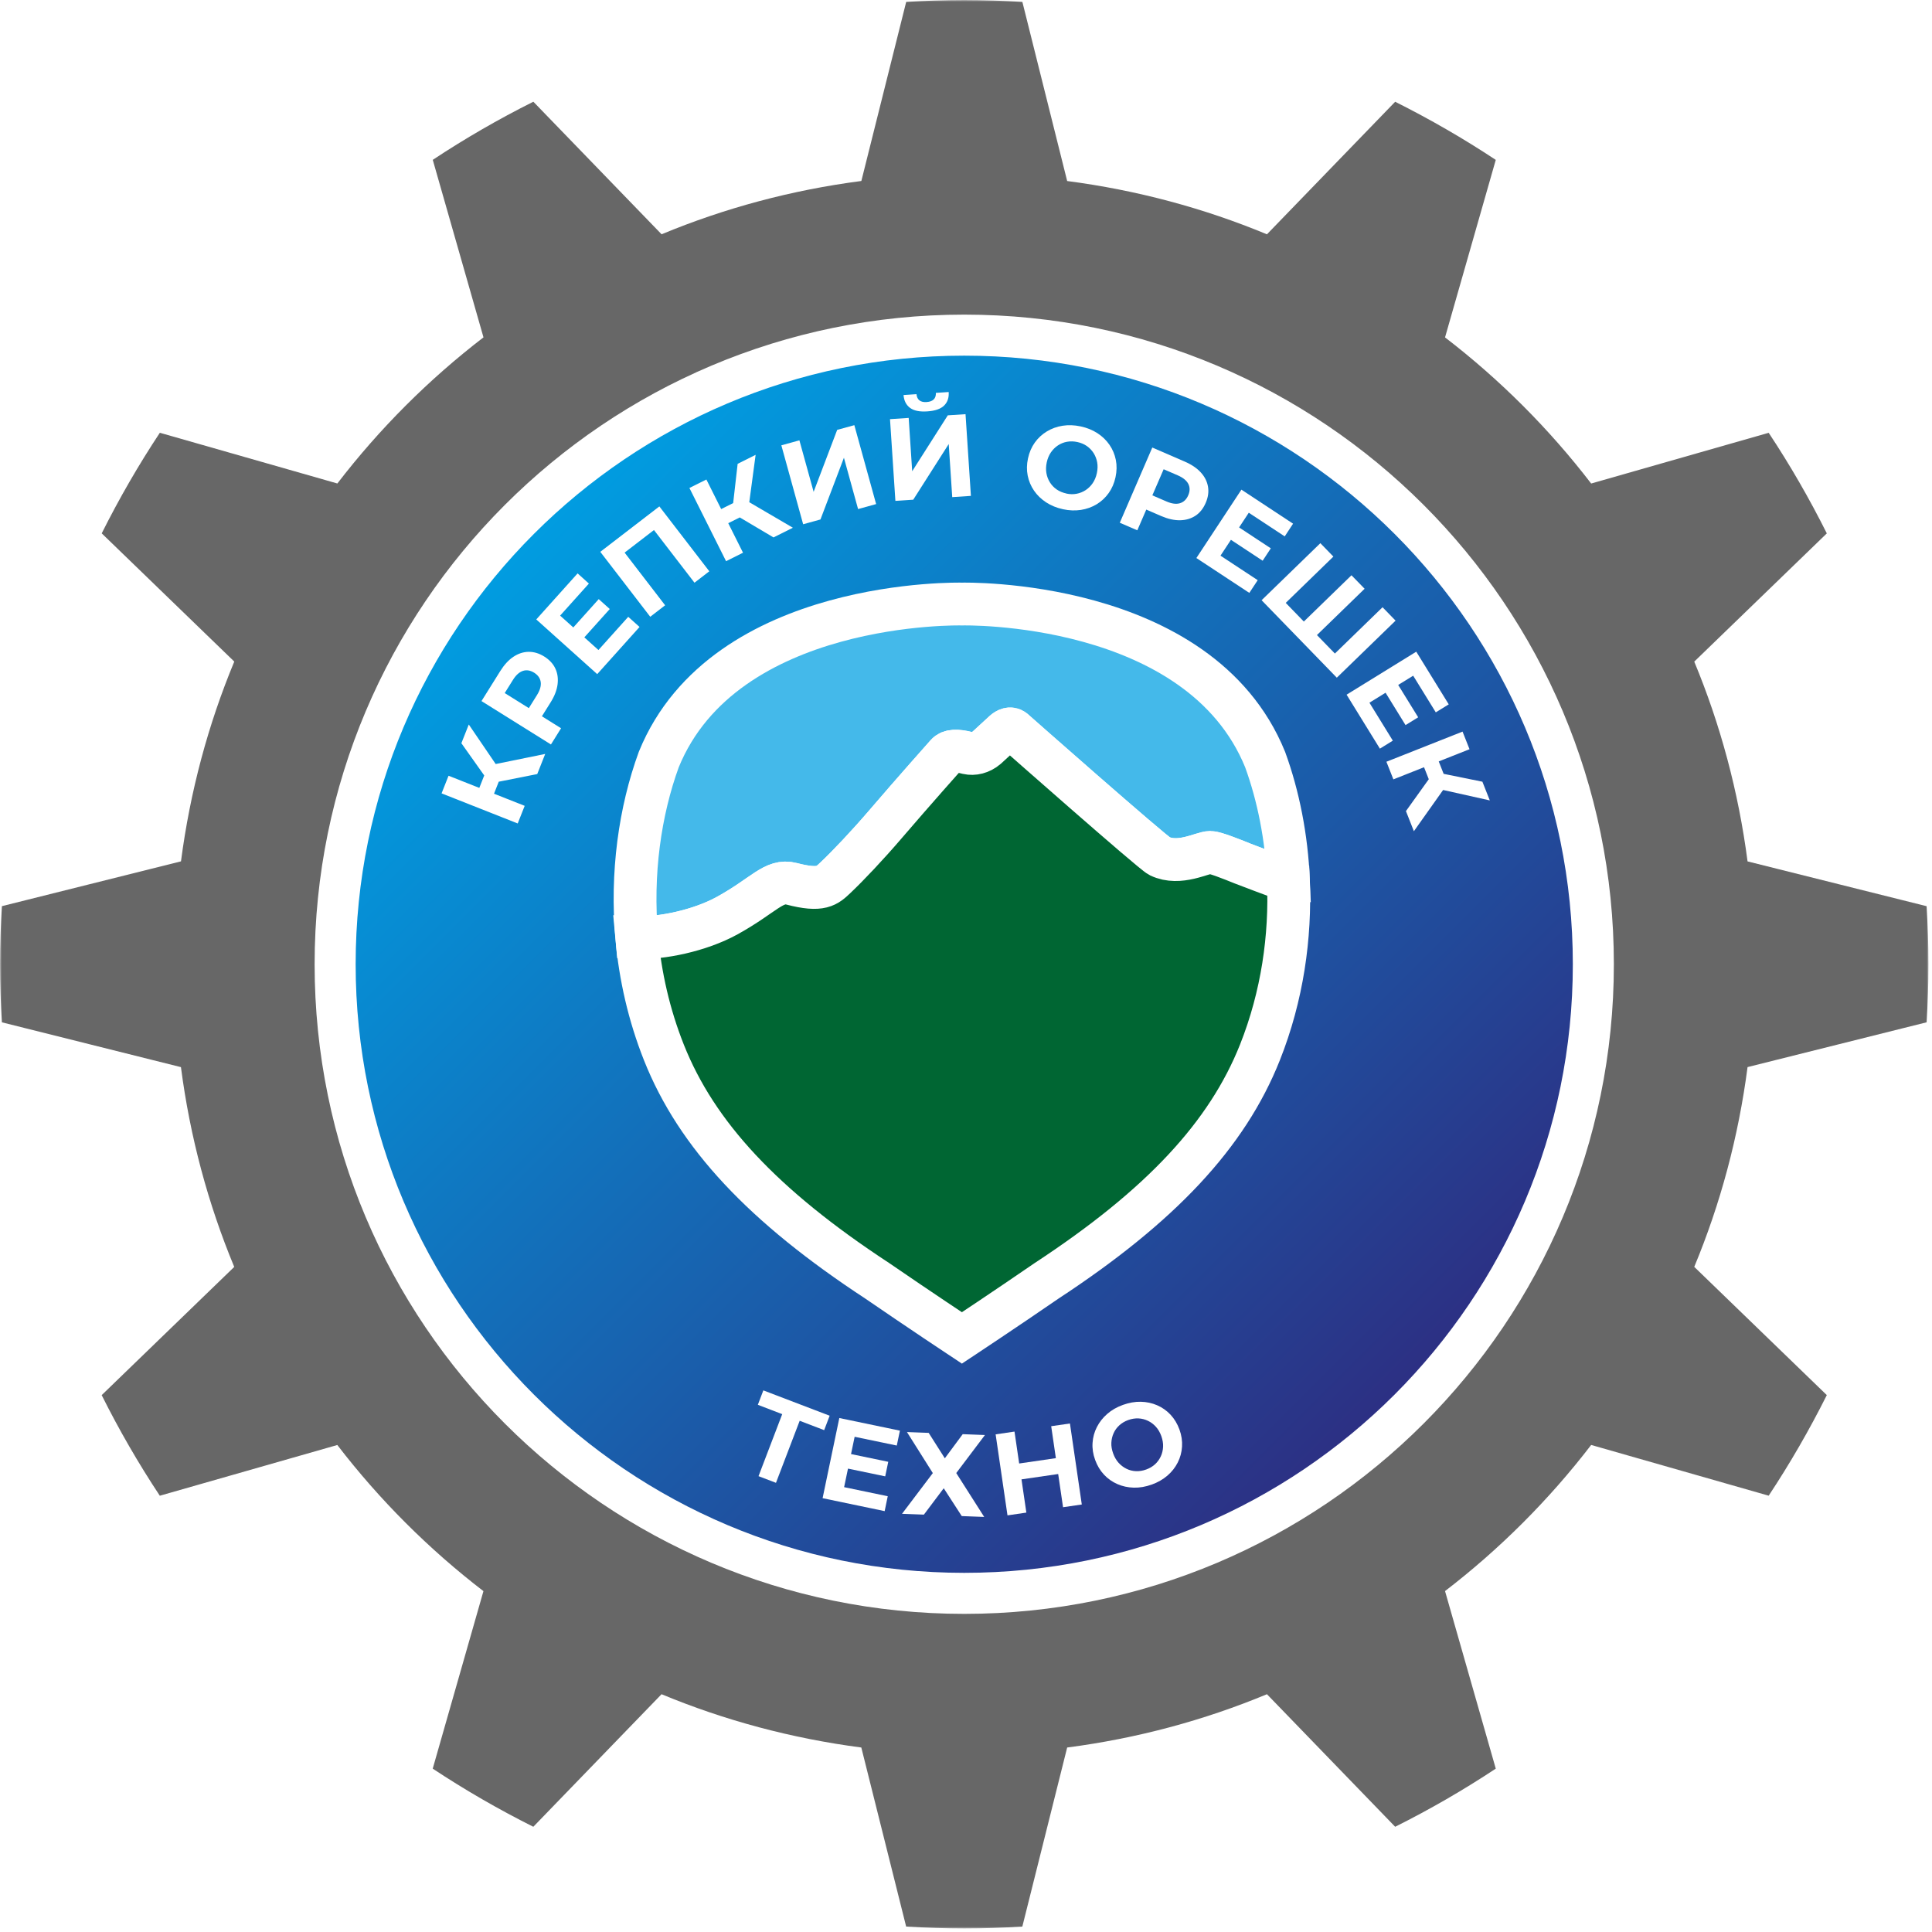 <?xml version="1.0" encoding="UTF-8"?> <svg xmlns="http://www.w3.org/2000/svg" width="550" height="550" viewBox="0 0 550 550" fill="none"><mask id="mask0_308_394" style="mask-type:luminance" maskUnits="userSpaceOnUse" x="0" y="0" width="549" height="549"><path d="M549 0H0V549H549V0Z" fill="white"></path></mask><g mask="url(#mask0_308_394)"><path d="M548.467 291.049C548.79 285.577 549 280.06 549 274.511C549 268.962 548.79 263.445 548.467 257.974L497.491 245.221C494.902 225.331 489.755 206.252 482.318 188.35L520.055 151.845C515.102 141.945 509.589 132.378 503.507 123.21L452.972 137.649C440.975 122.033 426.99 108.049 411.372 96.05L425.814 45.517C416.644 39.446 407.078 33.93 397.176 28.968L360.672 66.705C342.77 59.269 323.691 54.13 303.801 51.532L291.049 0.544C285.577 0.222 280.06 0 274.511 0C268.962 0 263.445 0.211 257.974 0.544L245.21 51.522C225.321 54.108 206.241 59.257 188.339 66.694L151.834 28.957C141.934 33.908 132.367 39.435 123.199 45.506L137.639 96.04C122.022 108.037 108.037 122.022 96.04 137.639L45.506 123.199C39.435 132.367 33.919 141.934 28.957 151.834L66.694 188.339C59.257 206.241 54.118 225.321 51.522 245.21L0.544 257.963C0.211 263.434 0 268.95 0 274.5C0 280.05 0.211 285.566 0.544 291.037L51.51 303.79C54.096 323.679 59.246 342.759 66.683 360.662L28.946 397.164C33.896 407.066 39.424 416.633 45.495 425.802L96.028 411.361C108.026 426.978 122.011 440.964 137.627 452.96L123.187 503.495C132.355 509.565 141.923 515.083 151.823 520.043L188.328 482.306C206.23 489.743 225.309 494.883 245.199 497.48L257.963 548.455C263.434 548.778 268.95 549 274.5 549C280.05 549 285.566 548.79 291.037 548.455L303.801 497.48C323.691 494.894 342.77 489.743 360.672 482.306L397.176 520.043C407.078 515.094 416.644 509.565 425.814 503.495L411.372 452.948C426.99 440.952 440.975 426.966 452.972 411.349L503.507 425.79C509.577 416.621 515.094 407.054 520.055 397.157L482.318 360.65C489.755 342.748 494.902 323.669 497.491 303.779L548.467 291.026V291.049ZM274.5 453.05C175.896 453.05 95.962 373.114 95.962 274.511C95.962 175.908 175.896 95.962 274.5 95.962C373.104 95.962 453.038 175.896 453.038 274.5C453.038 373.102 373.104 453.038 274.5 453.038V453.05Z" fill="#676767"></path><path d="M274.498 453.595C373.409 453.595 453.593 373.41 453.593 274.5C453.593 175.59 373.409 95.407 274.498 95.407C175.588 95.407 95.405 175.59 95.405 274.5C95.405 373.41 175.588 453.595 274.498 453.595Z" fill="url(#paint0_linear_308_394)" stroke="white" stroke-width="11.681" stroke-miterlimit="10"></path><path d="M147.382 234.422L125.706 225.853L127.693 220.837L149.369 229.405L147.382 234.422ZM141.789 218.495L139.391 222.923L131.344 211.58L133.453 206.252L141.789 218.495ZM140.046 227.44L135.862 225.787L138.847 218.228L143.031 219.882L140.046 227.44ZM152.943 220.359L139.857 222.956L139.014 217.929L155.207 214.632L152.943 220.359Z" fill="white"></path><path d="M156.839 211.935L137.071 199.582L142.421 191.024C143.531 189.259 144.763 187.906 146.14 186.984C147.516 186.063 148.959 185.586 150.468 185.564C151.977 185.541 153.465 185.985 154.93 186.896C156.417 187.828 157.472 188.971 158.104 190.336C158.737 191.701 158.936 193.2 158.726 194.842C158.515 196.485 157.849 198.194 156.739 199.959L152.965 205.997L152.21 202.623L159.724 207.318L156.85 211.924L156.839 211.935ZM152.71 202.956L149.236 203.688L152.854 197.895C153.72 196.507 154.086 195.264 153.931 194.165C153.775 193.077 153.154 192.19 152.055 191.501C150.967 190.825 149.902 190.647 148.858 190.991C147.815 191.335 146.861 192.201 145.995 193.599L142.377 199.393L141.511 195.941L152.721 202.945L152.71 202.956Z" fill="white"></path><path d="M170.379 185.031L178.847 175.597L182.066 178.482L170.013 191.912L152.665 176.34L164.43 163.232L167.648 166.129L159.457 175.252L170.356 185.042L170.379 185.031ZM162.954 178.904L170.445 170.557L173.586 173.377L166.095 181.723L162.954 178.904Z" fill="white"></path><path d="M185.096 175.563L170.89 157.095L187.705 144.165L201.923 162.633L197.705 165.885L185.418 149.914L187.15 150.136L176.861 158.05L177.061 156.34L189.347 172.312L185.13 175.563H185.096Z" fill="white"></path><path d="M206.696 159.759L196.263 138.915L201.091 136.506L211.524 157.35L206.696 159.759ZM205.885 149.659L203.877 145.641L211.146 142L213.155 146.018L205.885 149.659ZM213.155 144.165L208.416 145.863L209.992 132.045L215.109 129.481L213.144 144.165H213.155ZM220.214 152.999L208.738 146.196L211.457 141.889L225.719 150.236L220.214 152.988V152.999Z" fill="white"></path><path d="M228.639 149.237L222.435 126.773L227.573 125.352L231.624 140.014L238.328 122.378L243.212 121.035L249.416 143.499L244.277 144.92L240.248 130.313L233.567 147.883L228.661 149.237H228.639Z" fill="white"></path><path d="M254.898 142.578L253.366 119.325L258.683 118.97L259.682 134.153L269.815 118.237L274.865 117.905L276.397 141.168L271.08 141.523L270.081 126.406L259.981 142.256L254.898 142.588V142.578ZM263.966 117.116C261.79 117.261 260.159 116.928 259.06 116.106C257.961 115.285 257.351 114.075 257.218 112.455L260.902 112.21C260.98 113.01 261.258 113.598 261.735 113.975C262.212 114.353 262.9 114.519 263.788 114.453C264.698 114.397 265.375 114.142 265.819 113.698C266.263 113.254 266.463 112.633 266.419 111.844L270.07 111.6C270.181 113.221 269.737 114.508 268.76 115.463C267.784 116.417 266.175 116.972 263.966 117.116Z" fill="white"></path><path d="M302.605 144.964C300.807 144.576 299.208 143.921 297.81 143.011C296.423 142.101 295.268 140.991 294.369 139.681C293.47 138.371 292.871 136.94 292.56 135.375C292.249 133.81 292.283 132.178 292.649 130.491C293.015 128.782 293.67 127.273 294.591 125.985C295.513 124.697 296.656 123.643 298.01 122.822C299.364 122.001 300.862 121.457 302.494 121.201C304.125 120.946 305.846 121.001 307.644 121.39C309.442 121.778 311.04 122.422 312.416 123.321C313.804 124.22 314.947 125.33 315.846 126.629C316.745 127.938 317.344 129.37 317.655 130.935C317.966 132.5 317.932 134.143 317.566 135.852C317.2 137.55 316.556 139.048 315.624 140.358C314.691 141.668 313.548 142.733 312.194 143.554C310.84 144.376 309.342 144.909 307.71 145.164C306.079 145.408 304.369 145.353 302.594 144.964H302.605ZM303.537 140.502C304.558 140.724 305.535 140.746 306.467 140.569C307.399 140.391 308.265 140.047 309.064 139.526C309.852 139.004 310.53 138.338 311.073 137.539C311.617 136.74 312.017 135.796 312.25 134.709C312.483 133.621 312.516 132.6 312.35 131.645C312.183 130.691 311.839 129.814 311.34 129.004C310.829 128.205 310.185 127.528 309.409 126.984C308.631 126.44 307.732 126.063 306.711 125.84C305.69 125.619 304.714 125.596 303.759 125.763C302.815 125.929 301.95 126.285 301.162 126.806C300.374 127.328 299.719 127.994 299.164 128.793C298.62 129.592 298.221 130.535 297.988 131.623C297.755 132.711 297.721 133.732 297.888 134.686C298.054 135.641 298.387 136.518 298.886 137.317C299.386 138.116 300.03 138.793 300.818 139.337C301.606 139.881 302.516 140.258 303.537 140.48V140.502Z" fill="white"></path><path d="M318.786 148.804L328.032 127.406L337.288 131.412C339.208 132.245 340.718 133.266 341.839 134.487C342.96 135.708 343.637 137.062 343.892 138.549C344.147 140.036 343.925 141.579 343.237 143.166C342.538 144.776 341.572 145.996 340.318 146.818C339.064 147.639 337.61 148.072 335.956 148.105C334.291 148.138 332.516 147.739 330.595 146.917L324.058 144.087L327.288 142.833L323.77 150.969L318.786 148.816V148.804ZM327.044 143.377L325.801 140.047L332.072 142.756C333.581 143.41 334.857 143.577 335.912 143.255C336.966 142.933 337.754 142.189 338.265 141.002C338.776 139.825 338.786 138.738 338.287 137.761C337.788 136.784 336.789 135.974 335.279 135.319L329.008 132.611L332.283 131.235L327.033 143.366L327.044 143.377Z" fill="white"></path><path d="M347.444 158.183L358.044 165.164L355.657 168.783L340.585 158.86L353.404 139.393L368.111 149.082L365.735 152.7L355.502 145.963L347.444 158.194V158.183ZM352.405 149.926L361.773 156.097L359.453 159.626L350.086 153.455L352.417 149.926H352.405Z" fill="white"></path><path d="M372.005 177.806L370.262 177.829L384.736 163.766L388.476 167.606L374.003 181.668L374.025 179.882L380.895 186.952L379.108 186.93L393.583 172.867L397.29 176.685L380.562 192.923L359.152 170.87L375.879 154.632L379.586 158.45L365.113 172.512L365.19 170.769L372.005 177.795V177.806Z" fill="white"></path><path d="M389.851 200.049L396.509 210.848L392.826 213.123L383.347 197.762L403.179 185.52L412.427 200.515L408.739 202.79L402.303 192.357L389.84 200.049H389.851ZM397.829 194.654L403.724 204.2L400.127 206.419L394.236 196.874L397.829 194.654Z" fill="white"></path><path d="M394.682 216.852L416.357 208.272L418.343 213.289L396.667 221.869L394.682 216.852ZM400.242 230.903L408.01 220.06L412.063 223.145L402.504 236.63L400.242 230.903ZM404.805 216.919L408.987 215.265L411.973 222.823L407.788 224.477L404.805 216.919ZM409.653 224.632L408.376 219.771L422.007 222.535L424.117 227.862L409.653 224.632Z" fill="white"></path><g filter="url(#filter0_d_308_394)"><path d="M364.059 249.471C359.886 247.917 352.605 245.209 351.395 244.699C348.409 243.478 343.715 241.624 342.46 241.624C340.263 241.624 333.958 245.298 328.431 242.668C326.489 241.736 288.042 207.794 288.042 207.794C287.198 207.151 286.2 207.584 285.4 208.294L280.628 212.689C278.941 214.11 276.999 214.521 275.345 214.154C272.381 213.378 270.461 213.444 269.529 214.543C269.529 214.543 260.372 224.82 252.503 234.011C247.719 239.593 242.292 245.343 238.874 248.572C236.487 250.826 234.978 252.49 226.698 250.315C221.77 249.027 219.117 253.445 208.884 259.094C201.214 263.323 190.571 265.443 183.867 265.176C182.269 247.451 184.733 230.215 189.949 215.942C208.14 171.29 273.769 172.944 273.769 172.944C273.769 172.944 339.408 171.29 357.599 215.942C361.251 225.953 363.548 237.396 364.059 249.46V249.471ZM364.059 249.471C359.886 247.917 352.605 245.209 351.395 244.699C348.409 243.478 343.715 241.624 342.46 241.624C340.263 241.624 333.958 245.298 328.431 242.668C326.489 241.736 288.042 207.794 288.042 207.794C287.198 207.151 286.2 207.584 285.4 208.294L280.628 212.689C278.941 214.11 276.999 214.521 275.345 214.154C272.381 213.378 270.461 213.444 269.529 214.543C269.529 214.543 260.372 224.82 252.503 234.011C247.719 239.593 242.292 245.343 238.874 248.572C236.487 250.826 234.978 252.49 226.698 250.315C221.77 249.027 219.117 253.445 208.884 259.094C201.214 263.323 190.571 265.443 183.867 265.176C184.822 275.765 187.23 286.531 191.381 296.953C200.438 319.728 218.807 339.373 250.35 360.073C261.571 367.787 273.769 375.878 273.769 375.878C273.769 375.878 285.978 367.798 297.199 360.073C328.742 339.373 347.1 319.728 356.168 296.953C362.383 281.314 364.691 264.899 364.048 249.46L364.059 249.471Z" fill="#35A8E0"></path><path d="M364.059 249.471C359.886 247.917 352.605 245.209 351.395 244.699C348.409 243.478 343.715 241.624 342.46 241.624C340.263 241.624 333.958 245.298 328.431 242.668C326.489 241.736 288.042 207.794 288.042 207.794C287.198 207.151 286.2 207.584 285.4 208.294L280.628 212.689C278.941 214.11 276.999 214.521 275.345 214.154C272.381 213.378 270.461 213.444 269.529 214.543C269.529 214.543 260.372 224.82 252.503 234.011C247.719 239.593 242.292 245.343 238.874 248.572C236.487 250.826 234.978 252.49 226.698 250.315C221.77 249.027 219.117 253.445 208.884 259.094C201.214 263.323 190.571 265.443 183.867 265.176M364.059 249.471V249.46C363.548 237.396 361.251 225.953 357.599 215.942C339.408 171.29 273.769 172.944 273.769 172.944C273.769 172.944 208.14 171.29 189.949 215.942C184.733 230.215 182.269 247.451 183.867 265.176M364.059 249.471L364.048 249.46C364.691 264.899 362.383 281.314 356.168 296.953C347.1 319.728 328.742 339.373 297.199 360.073C285.978 367.798 273.769 375.878 273.769 375.878C273.769 375.878 261.571 367.787 250.35 360.073C218.807 339.373 200.438 319.728 191.381 296.953C187.23 286.531 184.822 275.765 183.867 265.176" stroke="white" stroke-width="12.187" stroke-miterlimit="10"></path></g><path d="M366.79 250.737C362.484 249.139 354.991 246.342 353.749 245.831C350.674 244.577 345.846 242.668 344.548 242.668C342.283 242.668 335.791 246.442 330.108 243.734C328.11 242.779 288.531 207.829 288.531 207.829C287.654 207.163 286.633 207.618 285.812 208.339L280.906 212.856C279.163 214.322 277.177 214.743 275.467 214.366C272.415 213.567 270.44 213.633 269.485 214.765C269.485 214.765 260.051 225.354 251.949 234.81C247.021 240.559 241.427 246.475 237.908 249.805C235.456 252.125 233.902 253.834 225.378 251.603C220.305 250.271 217.575 254.833 207.042 260.649C199.151 264.999 188.185 267.186 181.282 266.908C179.639 248.662 182.18 230.915 187.541 216.219C206.265 170.247 273.847 171.957 273.847 171.957C273.847 171.957 341.429 170.247 360.153 216.219C363.904 226.519 366.279 238.318 366.801 250.737H366.79Z" fill="#44B9EA" stroke="white" stroke-width="12.187" stroke-miterlimit="10"></path><path d="M358.665 299.628C349.33 323.08 330.429 343.302 297.953 364.614C286.399 372.56 273.835 380.885 273.835 380.885C273.835 380.885 261.282 372.56 249.717 364.614C217.23 343.302 198.329 323.08 189.005 299.628C184.743 288.895 182.257 277.818 181.27 266.908C188.173 267.186 199.139 264.999 207.03 260.648C217.563 254.832 220.294 250.271 225.366 251.603C233.89 253.834 235.444 252.113 237.896 249.804C241.415 246.486 247.009 240.559 251.937 234.81C260.039 225.353 269.473 214.765 269.473 214.765C270.439 213.644 272.414 213.566 275.455 214.366C277.165 214.743 279.162 214.321 280.894 212.856L285.8 208.339C286.621 207.606 287.642 207.151 288.519 207.828C288.519 207.828 328.098 242.779 330.096 243.734C335.778 246.442 342.271 242.668 344.535 242.668C345.823 242.668 350.662 244.577 353.736 245.831C354.98 246.342 362.483 249.139 366.778 250.737C367.433 266.631 365.068 283.534 358.665 299.628Z" fill="#006633" stroke="white" stroke-width="12.187" stroke-miterlimit="10"></path><path d="M181.27 266.919C190.326 266.175 199.516 263.323 207.119 258.417C209.039 257.185 210.904 255.898 212.746 254.521C215.776 252.424 218.718 249.316 222.902 248.806C224.056 248.661 225.233 248.85 226.354 249.094C228.396 249.527 230.971 250.026 232.902 249.605C234.056 249.349 234.8 248.428 235.721 247.54C245.388 237.618 255.056 225.342 264.279 214.92L266.599 212.245C269.051 209.437 273.213 209.859 276.31 210.714C277.575 210.991 278.852 209.593 279.706 208.804L282.27 206.463C283.891 204.92 285.578 203.577 288.108 203.843C290.139 203.988 291.471 205.63 292.881 206.851C304.724 217.44 317.188 229.038 328.964 239.782L331.139 241.691C333.847 243.078 336.777 242.679 339.885 241.957C341.328 241.68 343.048 240.981 344.769 241.092C348.109 241.835 351.062 243.489 354.103 244.887C358.332 246.808 362.572 248.75 366.789 250.781C360.074 248.972 353.348 246.786 346.711 244.754C345.956 244.599 345.068 244.232 344.358 244.343C340.862 245.431 337.41 247.096 333.348 246.841C331.172 246.719 329.008 246.131 327.265 244.676C313.802 234.41 300.872 223.367 288.031 212.356C287.642 212.035 286.499 211.036 286.133 210.714C286.599 211.213 287.842 211.346 288.308 211.08L287.298 212.023L284.712 214.421C282.381 216.851 279.34 218.583 275.788 218.261C274.445 218.161 272.936 217.551 271.704 217.662C271.704 217.662 271.726 217.662 271.86 217.595C271.971 217.551 272.159 217.395 272.259 217.284L269.984 219.871C267.065 223.211 259.118 232.102 256.066 235.52C250.527 241.702 244.9 247.907 238.54 253.334C234.789 256.597 229.317 255.609 225.055 254.344C223.623 253.866 222.536 253.955 220.993 254.688C217.186 256.664 213.024 259.716 208.995 261.658C200.449 265.92 190.737 267.818 181.303 266.941L181.27 266.919Z" fill="white"></path><path d="M215.931 420.242L223.134 401.393L223.833 403.017L215.742 399.917L217.307 395.813L236.186 403.024L234.622 407.132L226.53 404.037L228.106 403.281L220.903 422.127L215.931 420.23V420.242Z" fill="white"></path><path d="M240.302 423.361L252.722 425.946L251.845 430.186L234.176 426.499L238.937 403.682L256.185 407.276L255.297 411.516L243.299 409.021L240.302 423.361ZM241.879 413.86L252.867 416.146L252.001 420.285L241.013 417.999L241.879 413.86Z" fill="white"></path><path d="M258.195 407.678L264.377 407.911L268.972 415.146L274.066 408.277L280.393 408.523L272.224 419.343L280.182 431.842L273.789 431.596L268.661 423.673L263.011 431.183L256.785 430.95L265.553 419.355L258.195 407.678Z" fill="white"></path><path d="M292.182 430.606L286.81 431.393L283.436 408.331L288.808 407.544L292.182 430.606ZM301.638 419.564L290.372 421.207L289.718 416.687L300.983 415.047L301.638 419.564ZM299.252 406.01L304.59 405.236L307.965 428.297L302.626 429.076L299.252 406.01Z" fill="white"></path><path d="M327.866 422.629C326.135 423.248 324.437 423.548 322.772 423.505C321.107 423.458 319.553 423.127 318.099 422.492C316.645 421.862 315.369 420.962 314.281 419.798C313.193 418.63 312.35 417.232 311.761 415.601C311.162 413.946 310.918 412.338 311.029 410.749C311.129 409.165 311.539 407.665 312.261 406.256C312.982 404.846 313.959 403.593 315.213 402.506C316.456 401.416 317.955 400.564 319.686 399.941C321.417 399.318 323.116 399.018 324.758 399.053C326.412 399.088 327.966 399.419 329.42 400.053C330.874 400.684 332.15 401.584 333.238 402.748C334.326 403.916 335.169 405.325 335.769 406.965C336.357 408.596 336.601 410.208 336.501 411.816C336.401 413.424 336.001 414.923 335.28 416.344C334.559 417.766 333.582 419.008 332.328 420.086C331.074 421.161 329.598 422.006 327.877 422.629H327.866ZM326.29 418.342C327.267 417.987 328.11 417.489 328.81 416.854C329.509 416.212 330.052 415.457 330.452 414.604C330.852 413.736 331.062 412.828 331.107 411.851C331.152 410.886 330.974 409.873 330.608 408.83C330.23 407.786 329.719 406.898 329.065 406.178C328.421 405.458 327.666 404.889 326.812 404.481C325.957 404.068 325.058 403.838 324.103 403.791C323.149 403.749 322.194 403.893 321.206 404.247C320.219 404.601 319.375 405.103 318.665 405.746C317.955 406.388 317.4 407.144 317.022 408C316.634 408.853 316.423 409.776 316.379 410.741C316.334 411.707 316.512 412.716 316.889 413.759C317.266 414.802 317.777 415.69 318.421 416.411C319.075 417.135 319.819 417.699 320.663 418.12C321.506 418.544 322.417 418.766 323.371 418.809C324.337 418.852 325.302 418.696 326.279 418.342H326.29Z" fill="white"></path></g><defs><filter id="filter0_d_308_394" x="-30.317" y="-40.765" width="608.169" height="631.56" filterUnits="userSpaceOnUse" color-interpolation-filters="sRGB"><feFlood flood-opacity="0" result="BackgroundImageFix"></feFlood><feColorMatrix in="SourceAlpha" type="matrix" values="0 0 0 0 0 0 0 0 0 0 0 0 0 0 0 0 0 0 127 0" result="hardAlpha"></feColorMatrix><feOffset></feOffset><feGaussianBlur stdDeviation="103.804"></feGaussianBlur><feColorMatrix type="matrix" values="0 0 0 0 1 0 0 0 0 1 0 0 0 0 1 0 0 0 0.8 0"></feColorMatrix><feBlend mode="normal" in2="BackgroundImageFix" result="effect1_dropShadow_308_394"></feBlend><feBlend mode="normal" in="SourceGraphic" in2="effect1_dropShadow_308_394" result="shape"></feBlend></filter><linearGradient id="paint0_linear_308_394" x1="147.859" y1="147.861" x2="401.138" y2="401.14" gradientUnits="userSpaceOnUse"><stop stop-color="#009EE2"></stop><stop offset="1" stop-color="#2D2E82"></stop></linearGradient></defs></svg> 